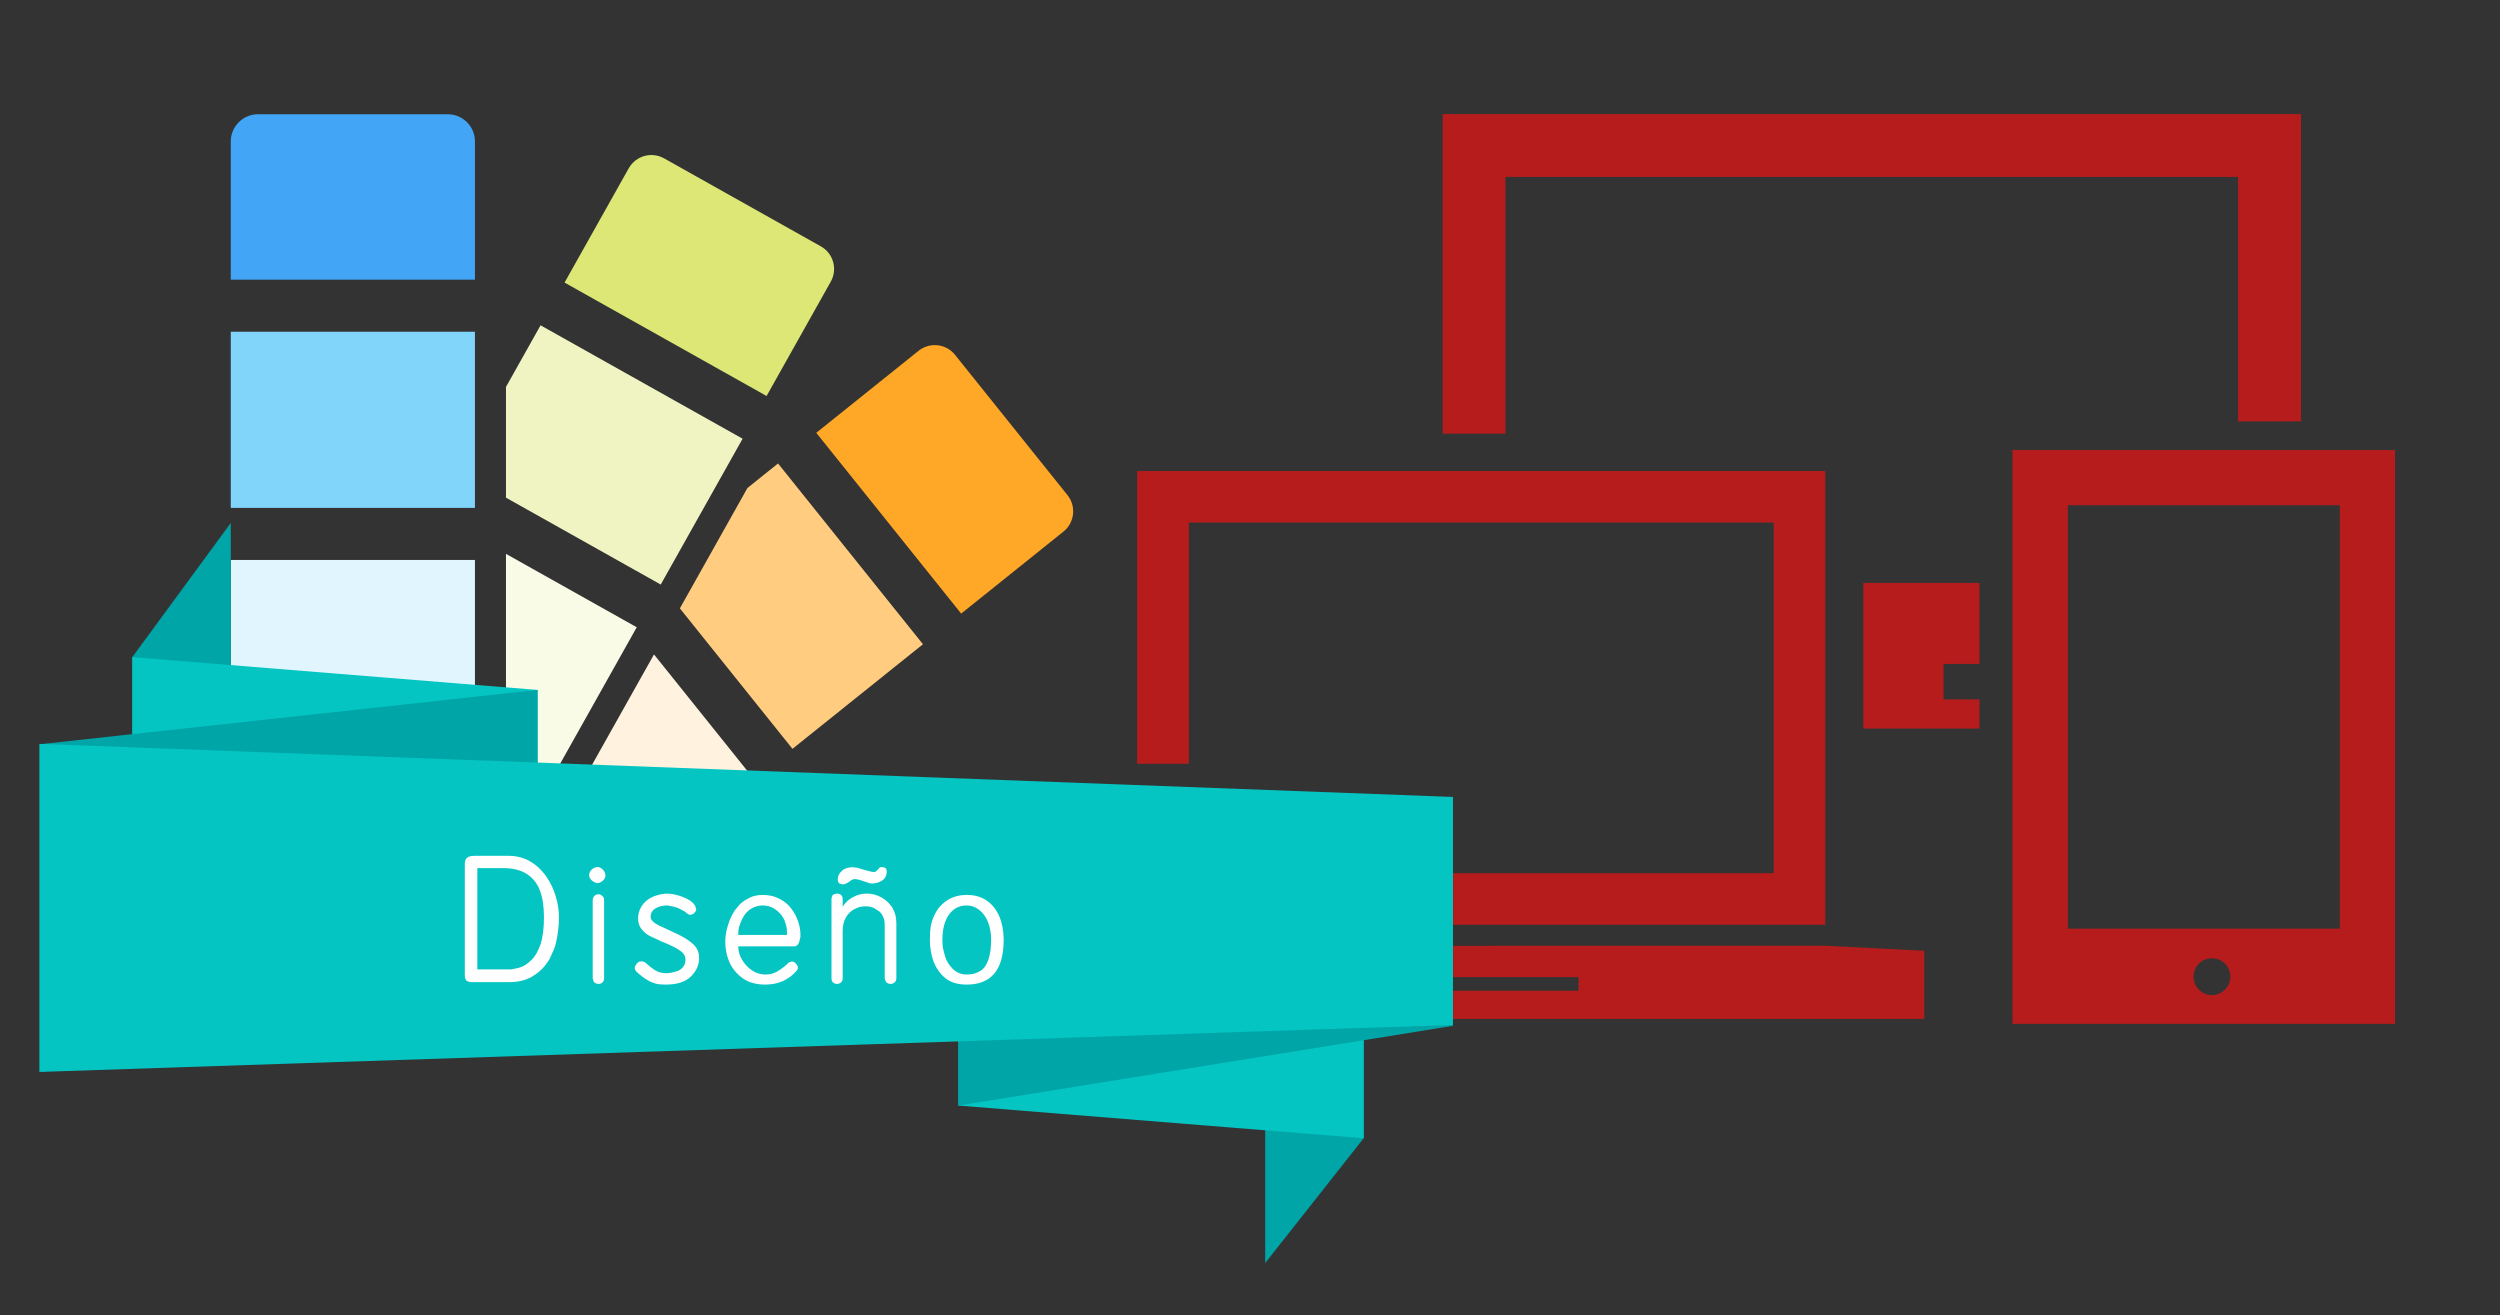<?xml version="1.0" encoding="utf-8"?>
<!-- Generator: Adobe Illustrator 17.0.0, SVG Export Plug-In . SVG Version: 6.00 Build 0)  -->
<!DOCTYPE svg PUBLIC "-//W3C//DTD SVG 1.1//EN" "http://www.w3.org/Graphics/SVG/1.1/DTD/svg11.dtd">
<svg version="1.1" id="Capa_1" xmlns="http://www.w3.org/2000/svg" xmlns:xlink="http://www.w3.org/1999/xlink" x="0px" y="0px"
	 width="380.152px" height="200px" viewBox="0 0 380.152 200" enable-background="new 0 0 380.152 200" xml:space="preserve">
<rect x="0" y="0" width="380.152" height="200" fill="#333333" stroke="none"/>
<g>
	<rect x="35.091" y="50.444" fill="#81D4FA" width="37.131" height="26.786"/>
	<path fill="#42A5F5" d="M72.223,21.508c0-2.279-1.854-4.133-4.133-4.133H39.224c-2.279,0-4.133,1.854-4.133,4.133v21.018h37.131
		L72.223,21.508L72.223,21.508z"/>
	<rect x="35.091" y="17.435" fill="none" width="128.098" height="135.017"/>
	<path fill="#7F7F7F" d="M72.223,140.87v-21.019H35.091v21.019c0,2.279,1.854,4.133,4.133,4.133h28.865
		C70.368,145.003,72.223,143.149,72.223,140.87L72.223,140.87z M53.657,128.617c2.101,0,3.809,1.708,3.809,3.809
		c0,2.101-1.708,3.811-3.809,3.811c-2.101,0-3.811-1.71-3.811-3.811C49.846,130.325,51.556,128.617,53.657,128.617L53.657,128.617z"
		/>
	<rect x="35.091" y="85.148" fill="#E1F5FE" width="37.131" height="26.786"/>
	<path fill="#F0F4C3" d="M112.92,66.712L82.199,49.467l-5.26,9.369v16.84l23.532,13.211L112.92,66.712z"/>
	<path fill="#DCE775" d="M126.328,42.83c0.515-0.919,0.641-1.982,0.358-2.996c-0.284-1.012-0.946-1.854-1.865-2.371l-23.847-13.388
		c-0.589-0.331-1.256-0.505-1.926-0.505c-1.424,0-2.742,0.771-3.44,2.013L85.846,42.97l30.721,17.246L126.328,42.83z"/>
	<path fill="#7F7F7F" d="M76.939,121.929v8.872l3.788-6.747L76.939,121.929z"/>
	<path fill="#F9FBE7" d="M96.823,95.383L76.939,84.221v29.164l7.435,4.173L96.823,95.383z"/>
	<path fill="#FFCC80" d="M118.309,70.475l-4.651,3.729L103.381,92.51l17.122,21.359l19.842-15.905l-21.736-27.115L118.309,70.475z"
		/>
	<path fill="#FFA726" d="M162.325,75.292L145.22,53.954c-0.751-0.939-1.873-1.477-3.076-1.477c-0.892,0-1.767,0.308-2.465,0.866
		l-15.557,12.471l22.036,27.489l15.557-12.471C163.411,79.474,163.683,76.988,162.325,75.292L162.325,75.292z"/>
	<path fill="#7F7F7F" d="M78.033,137.661v3.209c0,3.82-3.11,6.93-6.932,6.93h-5.695l2.529,3.154
		c0.752,0.939,1.875,1.476,3.078,1.476c0.892,0,1.766-0.306,2.463-0.866l15.557-12.471l-6.943-8.662L78.033,137.661z"/>
	<path fill="#FFF3E0" d="M86.023,123.426l8.824,11.007l19.842-15.903L99.448,99.514L86.023,123.426z"/>
</g>
<path fill="#B71C1C" d="M226.719,143.829h-25.151v11.113h91.036v-10.365l-15.052-0.764h-50.833V143.829z M240.03,150.654h-31.35
	v-2.075h31.35V150.654z"/>
<path fill="#B71C1C" d="M228.917,26.904h111.411v37.172h9.558V17.345H219.38v48.599h9.537V26.904z"/>
<path fill="#B71C1C" d="M283.338,110.786H301v-4.437h-5.472v-5.392H301V88.644h-17.663v22.142H283.338z"/>
<path fill="#B71C1C" d="M306.016,68.428v87.262h58.173V68.428H306.016z M336.347,151.317c-1.555,0-2.797-1.268-2.797-2.802
	c0-1.555,1.242-2.797,2.797-2.797c1.534,0,2.797,1.242,2.797,2.797C339.144,150.049,337.881,151.317,336.347,151.317
	L336.347,151.317z M355.793,141.218h-41.36V76.824h41.36L355.793,141.218L355.793,141.218z"/>
<path fill="#B71C1C" d="M180.78,79.462h88.934v53.317h-68.146v7.839h75.984V71.623H172.92v44.512h7.86V79.462z"/>
<g>
	<polygon fill="#00A5A8" points="35.091,79.522 20.118,99.923 20.118,149.808 35.091,114.186 	"/>
	<polygon fill="#04C5C2" points="81.742,104.91 20.118,99.923 20.118,149.808 81.742,139.575 	"/>
	<polygon fill="#00A5A8" points="81.742,104.91 6.545,113.114 6.545,162.999 81.742,139.575 	"/>
	<polygon fill="#00A5A8" points="192.386,192.06 207.359,173.084 207.359,130.444 192.386,155.244 	"/>
	<polygon fill="#04C5C2" points="145.735,168.114 207.359,173.084 207.359,130.444 145.735,137.568 	"/>
	<polygon fill="#00A5A8" points="145.735,168.114 220.932,155.989 220.932,121.26 145.735,137.568 	"/>
	<polygon fill="#04C5C2" points="220.932,121.184 5.988,113.114 5.988,162.999 220.932,155.848 	"/>
</g>
<g enable-background="new    ">
	<path fill="#FFFFFF" d="M84.993,139.688c0,1.089-0.147,2.302-0.442,3.639c-0.136,0.59-0.329,1.122-0.578,1.598
		c-0.159,0.386-0.278,0.658-0.357,0.816c-0.08,0.158-0.221,0.374-0.425,0.646c-0.567,0.862-1.36,1.587-2.38,2.176
		c-0.522,0.272-1.054,0.471-1.598,0.596s-1.156,0.187-1.836,0.187h-5.576c-0.386,0-0.68-0.079-0.884-0.238
		c-0.159-0.203-0.238-0.476-0.238-0.815v-16.898c0-0.453,0.113-0.775,0.34-0.969c0.226-0.192,0.612-0.289,1.156-0.289h5.202
		c1.428,0,2.708,0.414,3.842,1.241c1.133,0.827,2.051,1.989,2.754,3.485c0.317,0.726,0.566,1.479,0.748,2.261
		c0.181,0.782,0.272,1.559,0.272,2.329V139.688z M82.715,139.517c0-1.685-0.21-3.067-0.631-4.148
		c-0.42-1.082-1.091-1.913-2.013-2.493s-2.121-0.871-3.599-0.871h-3.889v15.402h4.094h1.092l1.125-0.239
		c0.705-0.205,1.342-0.604,1.911-1.195c0.204-0.159,0.455-0.479,0.75-0.956c0.205-0.364,0.421-0.843,0.648-1.435
		C82.545,142.488,82.715,141.134,82.715,139.517z"/>
	<path fill="#FFFFFF" d="M92.065,133.126c0,0.295-0.136,0.561-0.408,0.799s-0.533,0.357-0.782,0.357
		c-0.272,0-0.556-0.125-0.85-0.374s-0.442-0.521-0.442-0.816c0-0.317,0.119-0.595,0.357-0.833c0.238-0.238,0.539-0.379,0.901-0.425
		c0.294,0,0.572,0.136,0.833,0.408C91.934,132.514,92.065,132.809,92.065,133.126z M91.861,148.731c0,0.272-0.08,0.488-0.238,0.646
		c-0.159,0.158-0.363,0.238-0.612,0.238c-0.25,0-0.465-0.08-0.646-0.238c-0.114-0.136-0.193-0.352-0.238-0.646V136.9
		c0-0.272,0.085-0.493,0.255-0.663c0.17-0.17,0.379-0.256,0.629-0.256c0.204,0,0.396,0.092,0.578,0.272
		c0.181,0.113,0.272,0.329,0.272,0.646V148.731z"/>
	<path fill="#FFFFFF" d="M106.31,145.672c0,1.043-0.414,1.978-1.241,2.805c-0.828,0.828-2.103,1.241-3.825,1.241
		c-0.34,0-0.68-0.017-1.02-0.051s-0.737-0.142-1.19-0.323c-0.635-0.294-1.304-0.748-2.006-1.359c-0.34-0.272-0.51-0.545-0.51-0.816
		c0-0.113,0.057-0.261,0.17-0.442c0.113-0.181,0.232-0.316,0.357-0.407c0.124-0.091,0.266-0.137,0.425-0.137
		c0.317,0,0.555,0.08,0.714,0.238c0.476,0.431,0.952,0.805,1.428,1.122c0.521,0.295,1.065,0.442,1.632,0.442
		c0.227,0,0.453-0.018,0.68-0.052c0.226-0.033,0.538-0.107,0.935-0.221c0.396-0.113,0.725-0.328,0.986-0.646
		c0.26-0.317,0.391-0.703,0.391-1.156c0-0.566-0.318-1.043-0.952-1.429c-0.499-0.362-1.428-0.815-2.788-1.359l-1.734-0.816
		c-0.454-0.249-0.856-0.589-1.207-1.02c-0.352-0.431-0.527-0.975-0.527-1.632c0-0.635,0.164-1.229,0.493-1.785
		s0.805-1.003,1.428-1.343c0.623-0.341,1.388-0.556,2.295-0.646c0.793,0,1.604,0.153,2.431,0.459
		c0.827,0.306,1.388,0.629,1.683,0.969c0.09,0.046,0.215,0.204,0.374,0.477l0.136,0.51c0,0.159-0.102,0.34-0.304,0.544
		c-0.113,0.136-0.316,0.227-0.609,0.272c-0.158,0-0.35-0.091-0.575-0.272c-0.135-0.158-0.372-0.317-0.71-0.476l-0.609-0.307
		l-0.542-0.17l-1.049-0.204c-0.699,0-1.297,0.148-1.793,0.442c-0.496,0.295-0.744,0.736-0.744,1.326
		c0,0.431,0.429,0.861,1.286,1.292l2.64,1.224c1.061,0.499,1.901,1.026,2.521,1.581C106,144.103,106.31,144.811,106.31,145.672z"/>
	<path fill="#FFFFFF" d="M121.712,142v0.476l-0.136,0.544c-0.023,0.204-0.114,0.42-0.272,0.646
		c-0.136,0.136-0.295,0.216-0.476,0.238h-8.568c0,0.702,0.192,1.383,0.578,2.04c0.385,0.657,0.889,1.195,1.513,1.614
		c0.624,0.42,1.297,0.629,2.023,0.629c0.657,0,1.229-0.136,1.717-0.407c0.487-0.272,1.014-0.657,1.581-1.156
		c0.226-0.272,0.498-0.408,0.816-0.408c0.181,0,0.368,0.114,0.561,0.34c0.192,0.228,0.289,0.431,0.289,0.612
		c0,0.091-0.057,0.227-0.17,0.408c-1.224,1.428-2.822,2.142-4.794,2.142c-1.405,0-2.556-0.323-3.451-0.969
		c-0.896-0.646-1.57-1.468-2.023-2.465c-0.408-0.997-0.612-2.006-0.612-3.026c0-0.861,0.125-1.677,0.373-2.448
		c0.226-0.815,0.576-1.598,1.051-2.346l0.78-0.952c0.226-0.204,0.373-0.328,0.44-0.374c0.181-0.136,0.373-0.26,0.577-0.374
		c0.723-0.453,1.536-0.68,2.44-0.68c0.995,0,1.842,0.192,2.542,0.578c0.746,0.362,1.356,0.861,1.831,1.496s0.825,1.298,1.051,1.988
		C121.599,140.839,121.712,141.456,121.712,142z M119.672,142.17c0-0.431-0.012-0.748-0.034-0.952
		c-0.023-0.204-0.102-0.526-0.238-0.969c-0.136-0.442-0.374-0.861-0.714-1.258c-0.34-0.396-0.743-0.714-1.207-0.952
		c-0.465-0.238-0.969-0.357-1.513-0.357c-0.612,0-1.202,0.17-1.768,0.511c-0.567,0.34-1.009,0.85-1.326,1.529
		c-0.113,0.228-0.209,0.442-0.289,0.646s-0.153,0.425-0.221,0.663c-0.068,0.237-0.102,0.617-0.102,1.139H119.672z"/>
	<path fill="#FFFFFF" d="M136.298,148.731c0,0.272-0.085,0.488-0.255,0.646s-0.38,0.238-0.629,0.238
		c-0.227,0-0.42-0.068-0.578-0.204c-0.159-0.135-0.261-0.361-0.306-0.678v-8.103c0-0.836-0.272-1.514-0.816-2.034l-0.918-0.576
		c-0.182-0.068-0.357-0.118-0.527-0.152s-0.369-0.051-0.595-0.051h-0.136c-0.567,0-1.111,0.146-1.632,0.44
		c-0.454,0.203-0.884,0.622-1.292,1.254c-0.318,0.588-0.476,1.277-0.476,2.068v7.153c0,0.294-0.085,0.515-0.255,0.661
		c-0.17,0.146-0.369,0.221-0.595,0.221c-0.272,0-0.476-0.079-0.612-0.237c-0.159-0.091-0.238-0.306-0.238-0.645v-12.007
		c0-0.248,0.068-0.463,0.204-0.645c0.113-0.09,0.328-0.157,0.646-0.203c0.249,0,0.453,0.073,0.612,0.218
		c0.158,0.145,0.238,0.351,0.238,0.618v1.17c0.385-0.634,0.912-1.127,1.581-1.479c0.668-0.352,1.354-0.527,2.057-0.527
		c0.793,0,1.542,0.193,2.244,0.578c0.702,0.386,1.258,0.907,1.666,1.563c0.204,0.341,0.357,0.703,0.459,1.089
		s0.153,0.815,0.153,1.292V148.731z M134.836,132.514c0,0.612-0.23,1.071-0.69,1.377c-0.46,0.307-0.993,0.459-1.599,0.459
		c-0.202,0-0.46-0.067-0.774-0.204l-0.942-0.306c-0.382-0.113-0.663-0.17-0.842-0.17c-0.247,0-0.522,0.125-0.825,0.374
		c-0.303,0.25-0.645,0.396-1.026,0.442l-0.486-0.137c-0.175-0.16-0.262-0.355-0.262-0.586c0-0.413,0.119-0.764,0.357-1.051
		c0.238-0.287,0.47-0.482,0.697-0.586s0.419-0.167,0.578-0.19c0.158-0.022,0.328-0.045,0.51-0.068c0.498,0,1.088,0.125,1.768,0.374
		l1.326,0.34h0.476l0.374-0.336l0.34-0.378h0.374C134.62,131.868,134.836,132.084,134.836,132.514z"/>
	<path fill="#FFFFFF" d="M152.618,142.918c0,4.533-1.87,6.8-5.61,6.8c-1.383,0-2.471-0.329-3.264-0.986
		c-0.793-0.656-1.394-1.507-1.802-2.55c-0.363-1.042-0.544-2.13-0.544-3.264c0-0.816,0.045-1.496,0.136-2.04
		c0.09-0.544,0.26-1.088,0.51-1.632s0.539-1.003,0.867-1.377c0.328-0.374,0.719-0.708,1.173-1.003
		c0.838-0.521,1.813-0.782,2.924-0.782c1.224,0,2.244,0.295,3.06,0.884c0.408,0.272,0.77,0.612,1.088,1.021
		c0.317,0.407,0.589,0.872,0.816,1.394C152.402,140.425,152.618,141.604,152.618,142.918z M150.714,142.918
		c0-0.952-0.148-1.824-0.444-2.618c-0.296-0.793-0.741-1.428-1.333-1.904c-0.592-0.476-1.229-0.714-1.913-0.714
		c-1.161,0-2.072,0.471-2.732,1.411c-0.661,0.941-0.99,2.216-0.99,3.825c0,0.408,0.022,0.776,0.068,1.104
		c0.046,0.329,0.165,0.816,0.358,1.463c0.193,0.646,0.575,1.258,1.145,1.836s1.287,0.866,2.152,0.866
		c0.82,0,1.514-0.191,2.084-0.577c0.523-0.317,0.922-0.89,1.195-1.718C150.577,145.065,150.714,144.074,150.714,142.918z"/>
</g>
</svg>
